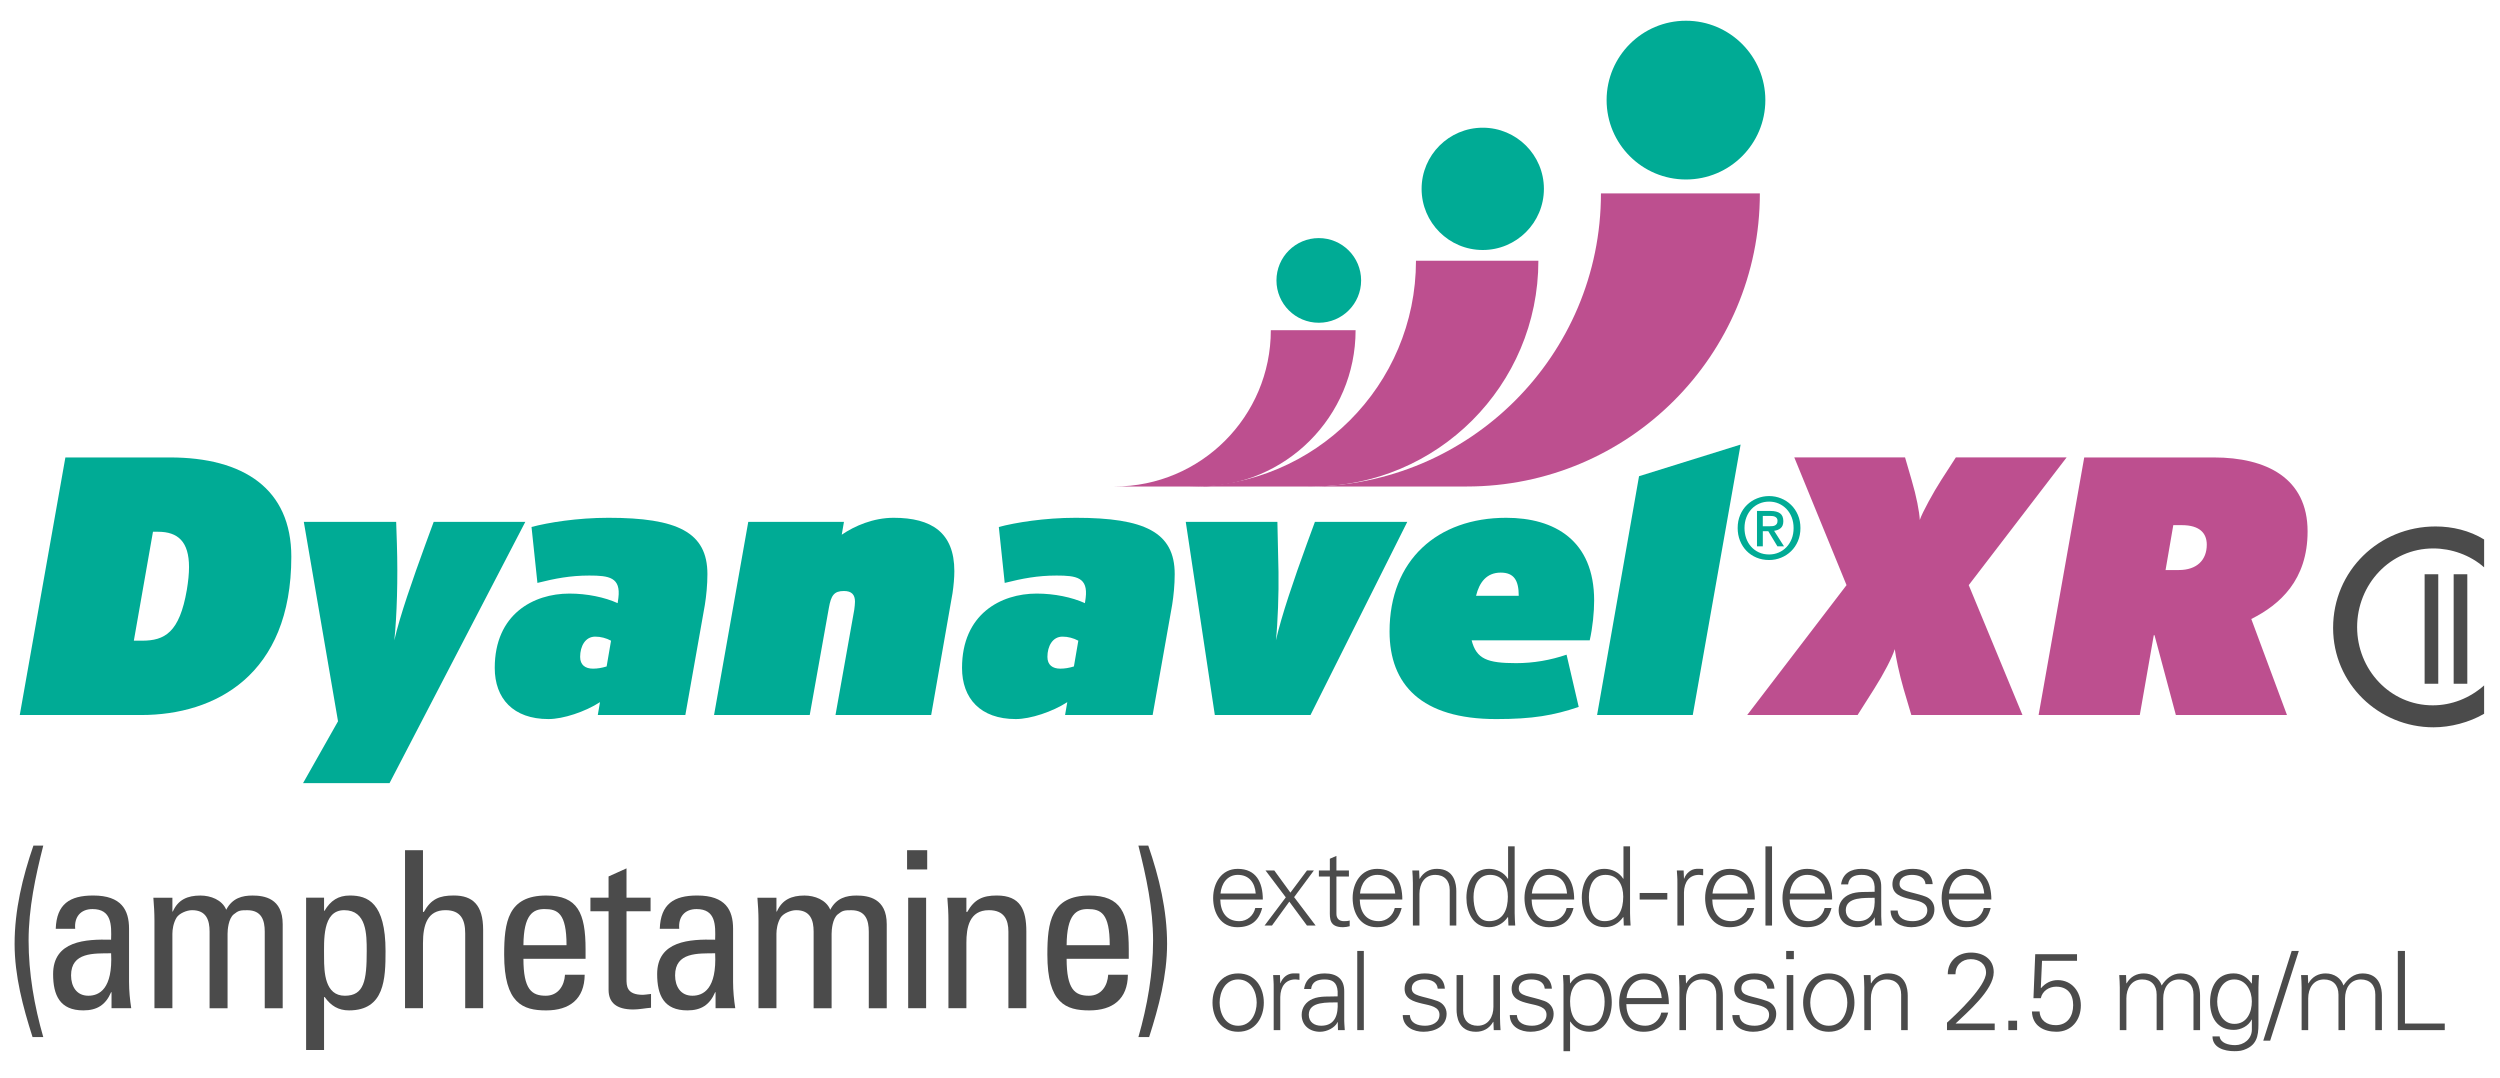 <?xml version="1.0" encoding="UTF-8"?>
<!-- Generator: Adobe Illustrator 27.0.1, SVG Export Plug-In . SVG Version: 6.00 Build 0)  -->
<svg xmlns="http://www.w3.org/2000/svg" xmlns:xlink="http://www.w3.org/1999/xlink" version="1.1" id="Layer_1" x="0px" y="0px" viewBox="0 0 190.4 82.1" style="enable-background:new 0 0 190.4 82.1;" xml:space="preserve">
<style type="text/css">
	.st0{fill:#4B4B4B;}
	.st1{fill:#BD4F8F;}
	.st2{fill:#00AB95;}
</style>
<g>
	<g>
		<g>
			<g>
				<g>
					<path class="st0" d="M189.19,43.209c-1.051-0.934-2.491-1.44-3.873-1.44c-3.289,0-5.799,2.744-5.799,5.994       c0,3.211,2.491,5.955,5.76,5.955c1.44,0,2.822-0.545,3.912-1.518v2.16c-1.129,0.662-2.569,1.032-3.853,1.032       c-4.184,0-7.648-3.328-7.648-7.571c0-4.34,3.484-7.726,7.804-7.726c1.284,0,2.589,0.311,3.698,0.992V43.209z"></path>
				</g>
			</g>
			<g>
				<g>
					<path class="st0" d="M185.698,52.074h-1.039v-8.339h1.039V52.074z"></path>
					<path class="st0" d="M187.91,52.074h-1.039v-8.339h1.039V52.074z"></path>
				</g>
			</g>
		</g>
	</g>
	<path class="st1" d="M99.604,37.052c12.33,0,22.324-9.995,22.324-22.324h12.103c0,12.329-9.995,22.324-22.324,22.324H99.604z"></path>
	<path class="st2" d="M128.404,13.67c-3.339,0-6.045-2.706-6.045-6.046c0-3.338,2.707-6.045,6.045-6.045   c3.339,0,6.045,2.707,6.045,6.045C134.449,10.963,131.743,13.67,128.404,13.67z"></path>
	<path class="st1" d="M90.645,37.052c9.497,0,17.196-7.699,17.196-17.196h9.322c0,9.497-7.699,17.196-17.196,17.196H90.645z"></path>
	<path class="st2" d="M112.927,19.04c-2.573,0-4.658-2.085-4.658-4.657c0-2.571,2.086-4.657,4.658-4.657   c2.571,0,4.657,2.085,4.657,4.657C117.584,16.955,115.498,19.04,112.927,19.04z"></path>
	<path class="st1" d="M84.88,37.052c6.576,0,11.906-5.331,11.906-11.906h6.456c0,6.576-5.331,11.906-11.906,11.906H84.88z"></path>
	<path class="st2" d="M100.439,24.581c-1.781,0-3.224-1.443-3.224-3.224c0-1.78,1.444-3.224,3.224-3.224   c1.781,0,3.224,1.444,3.224,3.224C103.663,23.138,102.219,24.581,100.439,24.581z"></path>
	<g>
		<path class="st2" d="M1.505,54.456L4.98,34.839h7.959c5.605,0,9.248,2.382,9.248,7.566c0,9.025-5.801,12.051-11.434,12.051H1.505z     M14.396,43.19c0-1.934-0.841-2.691-2.354-2.691H11.65l-1.457,8.296h0.617c1.738,0,2.859-0.617,3.419-3.868    C14.34,44.255,14.396,43.694,14.396,43.19z"></path>
		<path class="st2" d="M29.668,59.641h-6.586l2.662-4.708l-2.606-15.19h7.034l0.056,1.681c0.084,2.663,0,5.493-0.196,7.343    c0.42-1.85,1.401-4.652,2.382-7.343l0.617-1.681h6.978L29.668,59.641z"></path>
		<path class="st2" d="M45.528,54.456l0.168-0.981c-1.121,0.729-2.803,1.289-3.924,1.289c-2.69,0-4.092-1.57-4.092-3.896    c0-4.091,2.943-5.661,5.689-5.661c1.345,0,2.69,0.281,3.671,0.729l0.056-0.392c0.196-1.57-0.701-1.71-2.214-1.71    c-1.457,0-2.606,0.225-3.952,0.561l-0.449-4.26c1.261-0.336,3.475-0.7,5.857-0.7c5.241,0,7.539,1.093,7.539,4.287    c0,0.813-0.084,1.654-0.196,2.354l-1.485,8.38H45.528z M46.537,48.795c-0.365-0.197-0.785-0.309-1.205-0.309    c-0.757,0-1.149,0.729-1.149,1.542c0,0.617,0.392,0.897,0.981,0.897c0.336,0,0.673-0.056,1.037-0.168L46.537,48.795z"></path>
		<path class="st2" d="M63.631,54.456l1.429-8.015c0.028-0.225,0.056-0.449,0.056-0.617c0-0.533-0.252-0.813-0.841-0.813    c-0.757,0-0.981,0.337-1.149,1.29l-1.457,8.155h-7.287l2.606-14.713h7.287l-0.168,0.981c0.981-0.673,2.41-1.289,3.952-1.289    c2.887,0,4.624,1.121,4.624,4.063c0,0.505-0.056,1.121-0.14,1.682l-1.625,9.276H63.631z"></path>
		<path class="st2" d="M81.116,54.456l0.168-0.981c-1.121,0.729-2.803,1.289-3.924,1.289c-2.69,0-4.092-1.57-4.092-3.896    c0-4.091,2.943-5.661,5.689-5.661c1.345,0,2.69,0.281,3.671,0.729l0.056-0.392c0.196-1.57-0.701-1.71-2.214-1.71    c-1.457,0-2.606,0.225-3.951,0.561l-0.449-4.26c1.261-0.336,3.475-0.7,5.857-0.7c5.241,0,7.539,1.093,7.539,4.287    c0,0.813-0.084,1.654-0.196,2.354l-1.485,8.38H81.116z M82.125,48.795c-0.365-0.197-0.785-0.309-1.205-0.309    c-0.757,0-1.149,0.729-1.149,1.542c0,0.617,0.392,0.897,0.981,0.897c0.336,0,0.673-0.056,1.037-0.168L82.125,48.795z"></path>
		<path class="st2" d="M99.808,54.456h-7.287l-2.214-14.713h6.979l0.084,3.811c0.028,1.598-0.056,3.924-0.196,5.213    c0.42-1.85,1.373-4.652,2.354-7.343l0.617-1.681h7.034L99.808,54.456z"></path>
		<path class="st2" d="M112.08,48.767c0.365,1.43,1.205,1.738,3.391,1.738c1.317,0,2.606-0.224,3.839-0.645l0.925,3.98    c-1.906,0.644-3.503,0.925-6.278,0.925c-5.717,0-8.128-2.635-8.128-6.67c0-5.437,3.644-8.66,8.884-8.66    c3.671,0,6.698,1.709,6.698,6.305c0,0.869-0.113,2.046-0.337,3.027H112.08z M114.294,43.61c-1.065,0-1.626,0.729-1.878,1.766    h3.251C115.667,44.199,115.303,43.61,114.294,43.61z"></path>
		<path class="st2" d="M121.634,54.456l3.195-18.188l7.735-2.41l-3.643,20.598H121.634z"></path>
		<path class="st1" d="M145.567,54.456l-0.589-1.99c-0.337-1.177-0.589-2.382-0.673-3.027c-0.197,0.645-0.841,1.878-1.57,3.027    l-1.261,1.99h-8.408l7.566-9.893l-3.979-9.725h8.436l0.505,1.737c0.364,1.233,0.589,2.41,0.617,3.027    c0.196-0.589,1.065-2.158,1.625-3.027l1.121-1.737h8.436l-7.454,9.725l4.092,9.893H145.567z"></path>
		<path class="st1" d="M165.714,54.456l-1.626-6.081h-0.056l-1.065,6.081h-7.707l3.475-19.617h9.865    c4.008,0,7.146,1.569,7.146,5.633c0,3.7-2.102,5.577-4.288,6.67l2.718,7.314H165.714z M166.163,39.995h-0.645l-0.589,3.419h1.009    c1.374,0,2.13-0.757,2.13-1.934C168.068,40.64,167.564,39.995,166.163,39.995z"></path>
	</g>
	<g>
		<path class="st0" d="M3.295,64.402c-0.6,2.366-1.117,4.783-1.117,7.233c0,2.483,0.433,4.966,1.117,7.35H2.479    c-0.733-2.3-1.367-4.667-1.367-7.1c0-2.567,0.6-5.067,1.433-7.483H3.295z"></path>
		<path class="st0" d="M8.495,75.568H8.461c-0.416,0.967-1.067,1.383-2.116,1.383c-1.783,0-2.3-1.15-2.3-2.766    c0-2.55,2.5-2.666,4.416-2.617c0.034-1.116,0.05-2.333-1.417-2.333c-0.916,0-1.4,0.617-1.317,1.5H4.245    c0.066-1.883,1.067-2.533,2.85-2.533c2.166,0,2.733,1.116,2.733,2.533v4.05c0,0.667,0.066,1.35,0.166,2h-1.5V75.568z     M5.412,74.285c0,0.817,0.4,1.55,1.317,1.55c0.833,0,1.867-0.516,1.733-3.233C7.161,72.618,5.412,72.501,5.412,74.285z"></path>
		<path class="st0" d="M15.962,76.785v-5.833c0-0.85-0.233-1.633-1.333-1.633c-0.417,0-0.984,0.25-1.183,0.567    c-0.25,0.416-0.317,0.917-0.317,1.233v5.667h-1.366v-6.666c0-0.583-0.034-1.167-0.083-1.75h1.45v1.05h0.033    c0.4-0.9,1.117-1.216,2.1-1.216c0.767,0,1.65,0.316,1.967,1.083c0.467-0.9,1.233-1.083,2-1.083c0.883,0,2.3,0.2,2.3,2.183v6.4    h-1.367v-5.833c0-0.85-0.233-1.633-1.333-1.633c-0.516,0-0.666,0.017-1.033,0.317c-0.4,0.333-0.466,1.167-0.466,1.483v5.667    H15.962z"></path>
		<path class="st0" d="M24.68,69.368h0.033c0.467-0.783,1.05-1.166,1.933-1.166c1.35,0,2.717,0.533,2.717,4.233    c0,2.1-0.066,4.516-2.783,4.516c-0.8,0-1.383-0.35-1.85-1.016h-0.05v4.033h-1.367v-11.6h1.367V69.368z M27.93,72.435    c0-1.266,0-3.116-1.716-3.116c-1.684,0-1.533,2.333-1.533,3.617c0,1.116,0.066,2.9,1.583,2.9    C27.73,75.835,27.93,74.685,27.93,72.435z"></path>
		<path class="st0" d="M35.43,76.785v-5.7c0-1.033-0.333-1.767-1.5-1.767c-1.367,0-1.716,1.1-1.716,2.516v4.95h-1.367V64.751h1.367    v4.7h0.066c0.55-0.983,1.183-1.25,2.283-1.25c1.433,0,2.233,0.717,2.233,2.617v5.966H35.43z"></path>
		<path class="st0" d="M39.864,73.018c0,2.35,0.634,2.817,1.7,2.817c0.933,0,1.417-0.75,1.466-1.6h1.5    c-0.017,1.867-1.167,2.717-2.933,2.717c-1.783,0-3.2-0.533-3.2-4.249c0-2.467,0.283-4.5,3.2-4.5c2.4,0,3,1.317,3,4.1v0.717H39.864    z M43.147,71.984c0-2.45-0.683-2.75-1.683-2.75c-0.866,0-1.583,0.417-1.6,2.75H43.147z"></path>
		<path class="st0" d="M46.348,68.368v-1.617l1.367-0.617v2.233h1.833v1.033h-1.833v5.15c0,0.534,0,1.216,1.25,1.216    c0.1,0,0.317-0.033,0.617-0.066v1.05c-0.45,0.033-0.9,0.133-1.35,0.133c-1.3,0-1.883-0.534-1.883-1.5v-5.983h-1.383v-1.033H46.348    z"></path>
		<path class="st0" d="M54.499,75.568h-0.034c-0.416,0.967-1.067,1.383-2.116,1.383c-1.783,0-2.3-1.15-2.3-2.766    c0-2.55,2.5-2.666,4.416-2.617c0.034-1.116,0.05-2.333-1.417-2.333c-0.916,0-1.4,0.617-1.317,1.5h-1.483    c0.066-1.883,1.067-2.533,2.85-2.533c2.166,0,2.733,1.116,2.733,2.533v4.05c0,0.667,0.066,1.35,0.166,2h-1.5V75.568z     M51.415,74.285c0,0.817,0.4,1.55,1.317,1.55c0.833,0,1.867-0.516,1.733-3.233C53.165,72.618,51.415,72.501,51.415,74.285z"></path>
		<path class="st0" d="M61.966,76.785v-5.833c0-0.85-0.233-1.633-1.333-1.633c-0.417,0-0.984,0.25-1.183,0.567    c-0.25,0.416-0.317,0.917-0.317,1.233v5.667h-1.366v-6.666c0-0.583-0.034-1.167-0.083-1.75h1.45v1.05h0.033    c0.4-0.9,1.117-1.216,2.1-1.216c0.767,0,1.65,0.316,1.967,1.083c0.467-0.9,1.233-1.083,2-1.083c0.883,0,2.3,0.2,2.3,2.183v6.4    h-1.367v-5.833c0-0.85-0.233-1.633-1.333-1.633c-0.516,0-0.666,0.017-1.033,0.317c-0.4,0.333-0.466,1.167-0.466,1.483v5.667    H61.966z"></path>
		<path class="st0" d="M69.083,64.751h1.533v1.467h-1.533V64.751z M70.533,76.785h-1.366v-8.416h1.366V76.785z"></path>
		<path class="st0" d="M76.8,76.785v-5.833c0-0.9-0.317-1.633-1.484-1.633c-1.5,0-1.716,1.333-1.716,2.483v4.983h-1.367v-6.666    c0-0.583-0.033-1.167-0.083-1.75h1.45v1.083h0.066c0.534-0.95,1.167-1.25,2.25-1.25c1.8,0,2.25,1.083,2.25,2.75v5.833H76.8z"></path>
		<path class="st0" d="M81.234,73.018c0,2.35,0.634,2.817,1.7,2.817c0.933,0,1.417-0.75,1.466-1.6h1.5    c-0.017,1.867-1.167,2.717-2.933,2.717c-1.783,0-3.2-0.533-3.2-4.249c0-2.467,0.283-4.5,3.2-4.5c2.4,0,3,1.317,3,4.1v0.717H81.234    z M84.517,71.984c0-2.45-0.683-2.75-1.683-2.75c-0.866,0-1.583,0.417-1.6,2.75H84.517z"></path>
		<path class="st0" d="M87.452,64.402c0.833,2.416,1.433,4.916,1.433,7.483c0,2.433-0.633,4.8-1.367,7.1h-0.817    c0.683-2.384,1.117-4.867,1.117-7.35c0-2.45-0.516-4.867-1.117-7.233H87.452z"></path>
	</g>
	<g>
		<path class="st0" d="M92.937,68.51c0.017,0.894,0.426,1.646,1.453,1.646c0.593,0,1.086-0.426,1.211-1.002h0.526    c-0.259,1.002-0.885,1.462-1.896,1.462c-1.253,0-1.838-1.078-1.838-2.222c0-1.136,0.627-2.222,1.871-2.222    c1.403,0,1.913,1.028,1.913,2.339H92.937z M95.635,68.05c-0.059-0.81-0.493-1.42-1.362-1.42c-0.819,0-1.253,0.685-1.32,1.42    H95.635z"></path>
		<path class="st0" d="M99.538,66.296h0.526l-1.504,2.03l1.638,2.163h-0.66l-1.345-1.821l-1.32,1.821h-0.568l0.017-0.017l1.604-2.13    l-1.545-2.047h0.668l1.228,1.687L99.538,66.296z"></path>
		<path class="st0" d="M101.281,66.756h-0.835v-0.459h0.835v-0.894l0.501-0.217v1.111h0.952v0.459h-0.952v2.807    c-0.008,0.384,0.192,0.593,0.577,0.593c0.15,0,0.3-0.008,0.434-0.05v0.435c-0.159,0.041-0.342,0.075-0.509,0.075    c-1.061,0-1.003-0.677-1.003-1.245V66.756z"></path>
		<path class="st0" d="M103.561,68.51c0.017,0.894,0.426,1.646,1.453,1.646c0.593,0,1.086-0.426,1.211-1.002h0.526    c-0.259,1.002-0.885,1.462-1.896,1.462c-1.253,0-1.838-1.078-1.838-2.222c0-1.136,0.627-2.222,1.871-2.222    c1.403,0,1.913,1.028,1.913,2.339H103.561z M106.259,68.05c-0.059-0.81-0.493-1.42-1.362-1.42c-0.819,0-1.253,0.685-1.32,1.42    H106.259z"></path>
		<path class="st0" d="M108.106,70.49h-0.501v-3.25c0-0.326-0.025-0.66-0.042-0.944h0.518l0.025,0.618l0.017,0.017    c0.292-0.518,0.768-0.76,1.311-0.76c1.37,0,1.478,1.211,1.478,1.696v2.623h-0.501v-2.706c0-0.727-0.418-1.153-1.103-1.153    c-0.827,0-1.203,0.694-1.203,1.445V70.49z"></path>
		<path class="st0" d="M114.856,69.871l-0.017-0.034c-0.342,0.501-0.852,0.777-1.436,0.777c-1.245,0-1.721-1.186-1.721-2.239    c0-1.086,0.476-2.205,1.721-2.205c0.559,0,1.144,0.268,1.436,0.76l0.017-0.017v-2.456h0.501v5.087c0,0.326,0.025,0.66,0.042,0.944    h-0.518L114.856,69.871z M113.486,66.63c-0.953,0-1.262,0.886-1.262,1.688c0,0.777,0.226,1.838,1.186,1.838    c1.094,0,1.428-0.911,1.428-1.863C114.839,67.441,114.463,66.63,113.486,66.63z"></path>
		<path class="st0" d="M116.649,68.51c0.017,0.894,0.426,1.646,1.453,1.646c0.593,0,1.086-0.426,1.211-1.002h0.526    c-0.259,1.002-0.885,1.462-1.896,1.462c-1.253,0-1.838-1.078-1.838-2.222c0-1.136,0.627-2.222,1.871-2.222    c1.403,0,1.913,1.028,1.913,2.339H116.649z M119.347,68.05c-0.059-0.81-0.493-1.42-1.362-1.42c-0.819,0-1.253,0.685-1.32,1.42    H119.347z"></path>
		<path class="st0" d="M123.643,69.871l-0.017-0.034c-0.342,0.501-0.852,0.777-1.436,0.777c-1.245,0-1.721-1.186-1.721-2.239    c0-1.086,0.476-2.205,1.721-2.205c0.56,0,1.144,0.268,1.436,0.76l0.017-0.017v-2.456h0.501v5.087c0,0.326,0.025,0.66,0.042,0.944    h-0.518L123.643,69.871z M122.273,66.63c-0.953,0-1.262,0.886-1.262,1.688c0,0.777,0.226,1.838,1.186,1.838    c1.094,0,1.428-0.911,1.428-1.863C123.626,67.441,123.25,66.63,122.273,66.63z"></path>
		<path class="st0" d="M124.877,68.009h2.105v0.501h-2.105V68.009z"></path>
		<path class="st0" d="M128.251,70.49h-0.501v-3.25c0.008-0.326-0.025-0.66-0.042-0.944h0.518l0.025,0.618h0.017    c0.15-0.426,0.526-0.726,0.944-0.744c0.167-0.008,0.334,0,0.501,0.009v0.484c-0.1-0.008-0.208-0.034-0.309-0.034    c-0.743,0-1.136,0.535-1.153,1.337V70.49z"></path>
		<path class="st0" d="M130.407,68.51c0.017,0.894,0.426,1.646,1.453,1.646c0.593,0,1.086-0.426,1.211-1.002h0.526    c-0.259,1.002-0.885,1.462-1.896,1.462c-1.253,0-1.838-1.078-1.838-2.222c0-1.136,0.627-2.222,1.871-2.222    c1.403,0,1.913,1.028,1.913,2.339H130.407z M133.105,68.05c-0.059-0.81-0.493-1.42-1.362-1.42c-0.819,0-1.253,0.685-1.32,1.42    H133.105z"></path>
		<path class="st0" d="M134.958,70.49h-0.501v-6.031h0.501V70.49z"></path>
		<path class="st0" d="M136.298,68.51c0.017,0.894,0.426,1.646,1.453,1.646c0.593,0,1.086-0.426,1.211-1.002h0.526    c-0.259,1.002-0.885,1.462-1.896,1.462c-1.253,0-1.838-1.078-1.838-2.222c0-1.136,0.627-2.222,1.871-2.222    c1.403,0,1.913,1.028,1.913,2.339H136.298z M138.996,68.05c-0.059-0.81-0.493-1.42-1.362-1.42c-0.819,0-1.253,0.685-1.32,1.42    H138.996z"></path>
		<path class="st0" d="M142.772,67.532c-0.05-0.685-0.401-0.902-0.994-0.902c-0.526,0-0.961,0.159-1.028,0.727h-0.535    c0.125-0.86,0.768-1.186,1.571-1.186c0.927,0,1.504,0.426,1.487,1.387v1.988c-0.008,0.326,0.025,0.66,0.042,0.944h-0.518    l-0.017-0.618h-0.017l-0.025,0.059c-0.184,0.351-0.743,0.685-1.311,0.685c-0.777,0-1.395-0.477-1.395-1.295    c0-0.568,0.342-1.002,0.844-1.211c0.559-0.242,1.286-0.159,1.896-0.192V67.532z M141.519,70.156c1.095,0,1.303-0.902,1.253-1.78    c-0.71,0.025-2.197-0.108-2.197,0.944C140.575,69.888,141.01,70.156,141.519,70.156z"></path>
		<path class="st0" d="M145.663,66.171c0.793,0,1.462,0.276,1.529,1.162h-0.543c-0.05-0.526-0.518-0.702-1.036-0.702    c-0.468,0-0.944,0.184-0.944,0.677c0,0.618,0.81,0.56,1.946,0.961c0.435,0.15,0.71,0.526,0.71,0.977    c0,0.944-0.877,1.37-1.762,1.37c-0.727,0-1.562-0.343-1.579-1.27h0.543c0.042,0.626,0.593,0.81,1.161,0.81    c0.535,0,1.095-0.251,1.095-0.835c0-0.602-0.66-0.702-1.328-0.852c-0.66-0.159-1.328-0.351-1.328-1.128    C144.126,66.471,144.928,66.171,145.663,66.171z"></path>
		<path class="st0" d="M148.42,68.51c0.017,0.894,0.426,1.646,1.453,1.646c0.593,0,1.086-0.426,1.211-1.002h0.526    c-0.259,1.002-0.885,1.462-1.896,1.462c-1.253,0-1.838-1.078-1.838-2.222c0-1.136,0.627-2.222,1.871-2.222    c1.403,0,1.913,1.028,1.913,2.339H148.42z M151.118,68.05c-0.059-0.81-0.493-1.42-1.362-1.42c-0.819,0-1.253,0.685-1.32,1.42    H151.118z"></path>
		<path class="st0" d="M96.253,76.358c0,1.102-0.618,2.222-1.955,2.222c-1.336,0-1.954-1.12-1.954-2.222    c0-1.103,0.618-2.222,1.954-2.222C95.635,74.135,96.253,75.255,96.253,76.358z M94.298,74.595c-1.011,0-1.411,0.986-1.411,1.763    c0,0.777,0.401,1.763,1.411,1.763c1.011,0,1.412-0.986,1.412-1.763C95.71,75.581,95.309,74.595,94.298,74.595z"></path>
		<path class="st0" d="M97.505,78.454h-0.501v-3.25c0.008-0.326-0.025-0.66-0.042-0.944h0.518l0.025,0.618h0.017    c0.15-0.426,0.526-0.726,0.944-0.744c0.167-0.008,0.334,0,0.501,0.009v0.484c-0.1-0.008-0.208-0.034-0.309-0.034    c-0.743,0-1.136,0.535-1.153,1.337V78.454z"></path>
		<path class="st0" d="M101.875,75.497c-0.05-0.685-0.401-0.902-0.994-0.902c-0.526,0-0.961,0.159-1.028,0.727h-0.535    c0.125-0.86,0.768-1.186,1.571-1.186c0.927,0,1.504,0.426,1.487,1.387v1.988c-0.008,0.326,0.025,0.66,0.042,0.944h-0.518    l-0.017-0.618h-0.017l-0.025,0.059c-0.184,0.351-0.743,0.685-1.311,0.685c-0.777,0-1.395-0.477-1.395-1.295    c0-0.568,0.342-1.002,0.844-1.211c0.56-0.242,1.286-0.159,1.896-0.192V75.497z M100.621,78.12c1.095,0,1.303-0.902,1.253-1.78    c-0.71,0.025-2.197-0.108-2.197,0.944C99.678,77.853,100.112,78.12,100.621,78.12z"></path>
		<path class="st0" d="M103.869,78.454h-0.501v-6.031h0.501V78.454z"></path>
		<path class="st0" d="M108.512,74.135c0.793,0,1.462,0.276,1.529,1.162h-0.543c-0.05-0.526-0.518-0.702-1.036-0.702    c-0.468,0-0.944,0.184-0.944,0.677c0,0.618,0.81,0.56,1.946,0.961c0.435,0.15,0.71,0.526,0.71,0.977    c0,0.944-0.877,1.37-1.763,1.37c-0.727,0-1.562-0.343-1.579-1.27h0.543c0.042,0.626,0.593,0.81,1.161,0.81    c0.535,0,1.095-0.251,1.095-0.835c0-0.602-0.66-0.702-1.328-0.852c-0.66-0.159-1.328-0.351-1.328-1.128    C106.975,74.436,107.777,74.135,108.512,74.135z"></path>
		<path class="st0" d="M113.738,74.261h0.501v3.25c0,0.326,0.025,0.66,0.042,0.944h-0.518l-0.025-0.618l-0.017-0.017    c-0.292,0.517-0.768,0.76-1.311,0.76c-1.37,0-1.478-1.211-1.478-1.696v-2.623h0.501v2.707c0,0.726,0.418,1.153,1.103,1.153    c0.827,0,1.203-0.693,1.203-1.445V74.261z"></path>
		<path class="st0" d="M116.663,74.135c0.793,0,1.462,0.276,1.529,1.162h-0.543c-0.05-0.526-0.518-0.702-1.036-0.702    c-0.468,0-0.944,0.184-0.944,0.677c0,0.618,0.81,0.56,1.946,0.961c0.435,0.15,0.71,0.526,0.71,0.977    c0,0.944-0.877,1.37-1.763,1.37c-0.727,0-1.562-0.343-1.579-1.27h0.543c0.042,0.626,0.593,0.81,1.161,0.81    c0.535,0,1.095-0.251,1.095-0.835c0-0.602-0.66-0.702-1.328-0.852c-0.66-0.159-1.328-0.351-1.328-1.128    C115.126,74.436,115.927,74.135,116.663,74.135z"></path>
		<path class="st0" d="M119.577,80.058h-0.501v-4.854c0.008-0.326-0.025-0.66-0.042-0.944h0.518l0.025,0.618l0.017,0.017    c0.292-0.493,0.877-0.76,1.437-0.76c1.245,0,1.721,1.12,1.721,2.205c0,1.053-0.476,2.239-1.696,2.239    c-0.61,0-1.12-0.276-1.462-0.777h-0.017V80.058z M121.005,78.12c0.961,0,1.203-1.061,1.203-1.838c0-0.802-0.326-1.688-1.278-1.688    c-0.977,0-1.353,0.81-1.353,1.662C119.577,77.21,119.911,78.12,121.005,78.12z"></path>
		<path class="st0" d="M123.86,76.474c0.017,0.894,0.426,1.646,1.453,1.646c0.593,0,1.086-0.426,1.211-1.002h0.526    c-0.259,1.002-0.885,1.462-1.896,1.462c-1.253,0-1.838-1.078-1.838-2.222c0-1.136,0.627-2.222,1.871-2.222    c1.403,0,1.913,1.028,1.913,2.339H123.86z M126.558,76.015c-0.059-0.81-0.493-1.42-1.362-1.42c-0.819,0-1.253,0.685-1.32,1.42    H126.558z"></path>
		<path class="st0" d="M128.406,78.454h-0.501v-3.25c0-0.326-0.025-0.66-0.042-0.944h0.518l0.025,0.618l0.017,0.017    c0.292-0.518,0.768-0.76,1.311-0.76c1.37,0,1.478,1.211,1.478,1.696v2.623h-0.501v-2.706c0-0.727-0.418-1.153-1.103-1.153    c-0.827,0-1.203,0.694-1.203,1.445V78.454z"></path>
		<path class="st0" d="M133.615,74.135c0.793,0,1.462,0.276,1.529,1.162h-0.543c-0.05-0.526-0.518-0.702-1.036-0.702    c-0.468,0-0.944,0.184-0.944,0.677c0,0.618,0.81,0.56,1.946,0.961c0.435,0.15,0.71,0.526,0.71,0.977    c0,0.944-0.877,1.37-1.763,1.37c-0.727,0-1.562-0.343-1.579-1.27h0.543c0.042,0.626,0.593,0.81,1.161,0.81    c0.535,0,1.095-0.251,1.095-0.835c0-0.602-0.66-0.702-1.328-0.852c-0.66-0.159-1.328-0.351-1.328-1.128    C132.078,74.436,132.88,74.135,133.615,74.135z"></path>
		<path class="st0" d="M136.62,73.05h-0.585v-0.626h0.585V73.05z M136.578,74.261v4.193h-0.501v-4.193H136.578z"></path>
		<path class="st0" d="M141.235,76.358c0,1.102-0.618,2.222-1.955,2.222c-1.336,0-1.954-1.12-1.954-2.222    c0-1.103,0.618-2.222,1.954-2.222C140.617,74.135,141.235,75.255,141.235,76.358z M139.28,74.595    c-1.011,0-1.411,0.986-1.411,1.763c0,0.777,0.401,1.763,1.411,1.763c1.011,0,1.412-0.986,1.412-1.763    C140.692,75.581,140.291,74.595,139.28,74.595z"></path>
		<path class="st0" d="M142.487,78.454h-0.501v-3.25c0-0.326-0.025-0.66-0.042-0.944h0.518l0.025,0.618l0.017,0.017    c0.292-0.518,0.768-0.76,1.311-0.76c1.37,0,1.478,1.211,1.478,1.696v2.623h-0.501v-2.706c0-0.727-0.418-1.153-1.103-1.153    c-0.827,0-1.203,0.694-1.203,1.445V78.454z"></path>
		<path class="st0" d="M148.283,78.454v-0.568c0.752-0.677,2.974-2.774,2.974-3.809c0-0.677-0.535-1.028-1.161-1.028    c-0.693,0-1.169,0.476-1.169,1.153h-0.585c0-1.019,0.768-1.654,1.771-1.654c0.928,0,1.729,0.493,1.729,1.495    c0,1.353-2.013,3.049-2.907,3.909h2.982v0.501H148.283z"></path>
		<path class="st0" d="M152.954,78.454v-0.718h0.668v0.718H152.954z"></path>
		<path class="st0" d="M155.003,72.674h3.183v0.501h-2.665l-0.092,2.063l0.017,0.017c0.326-0.376,0.752-0.61,1.269-0.61    c1.086,0,1.763,0.894,1.763,1.929c0,1.111-0.71,2.005-1.855,2.005c-0.977,0-1.838-0.451-1.871-1.546h0.584    c0.034,0.693,0.568,1.044,1.228,1.044c0.902,0,1.328-0.693,1.328-1.529c0-0.835-0.426-1.403-1.295-1.403    c-0.551,0-1.053,0.334-1.169,0.877h-0.56L155.003,72.674z"></path>
		<path class="st0" d="M161.943,74.879l0.017,0.017c0.292-0.518,0.768-0.76,1.312-0.76c0.66,0,1.178,0.368,1.361,0.919    c0.309-0.493,0.794-0.919,1.445-0.919c1.37,0,1.479,1.211,1.479,1.696v2.623h-0.501v-2.706c0-0.727-0.417-1.153-1.102-1.153    c-0.827,0-1.203,0.694-1.203,1.445v2.414h-0.501v-2.706c0-0.727-0.417-1.153-1.102-1.153c-0.827,0-1.203,0.694-1.203,1.445v2.414    h-0.501v-3.25c0-0.326-0.025-0.66-0.042-0.944h0.518L161.943,74.879z"></path>
		<path class="st0" d="M171.527,74.261h0.518c-0.017,0.284-0.042,0.618-0.042,0.944v2.514c0,0.835,0.042,1.713-0.885,2.147    c-0.334,0.159-0.56,0.192-0.953,0.192c-0.76,0-1.662-0.259-1.662-1.128h0.543c0.059,0.501,0.652,0.668,1.186,0.668    c0.652,0,1.253-0.459,1.27-1.161v-0.786h-0.017c-0.242,0.493-0.818,0.786-1.361,0.786c-1.262,0-1.805-0.961-1.805-2.114    c0-1.136,0.51-2.189,1.787-2.189c0.61,0,1.044,0.292,1.378,0.777l0.017-0.034L171.527,74.261z M170.157,74.595    c-0.911,0-1.295,0.919-1.295,1.688c0,0.768,0.393,1.696,1.311,1.696c0.961,0,1.328-0.894,1.328-1.713    C171.502,75.464,171.059,74.595,170.157,74.595z"></path>
		<path class="st0" d="M174.534,72.423h0.543l-2.18,6.833h-0.526L174.534,72.423z"></path>
		<path class="st0" d="M175.791,74.879l0.017,0.017c0.292-0.518,0.768-0.76,1.312-0.76c0.66,0,1.178,0.368,1.361,0.919    c0.309-0.493,0.794-0.919,1.445-0.919c1.37,0,1.479,1.211,1.479,1.696v2.623h-0.501v-2.706c0-0.727-0.417-1.153-1.102-1.153    c-0.827,0-1.203,0.694-1.203,1.445v2.414h-0.501v-2.706c0-0.727-0.417-1.153-1.102-1.153c-0.827,0-1.203,0.694-1.203,1.445v2.414    h-0.501v-3.25c0-0.326-0.025-0.66-0.042-0.944h0.518L175.791,74.879z"></path>
		<path class="st0" d="M182.618,78.454v-6.031h0.543v5.53h3.032v0.501H182.618z"></path>
	</g>
	<g>
		<path class="st2" d="M137.121,40.216c0,0.365-0.064,0.697-0.192,0.996c-0.128,0.3-0.302,0.556-0.521,0.768    c-0.219,0.213-0.473,0.378-0.762,0.495c-0.289,0.117-0.592,0.176-0.909,0.176c-0.351,0-0.674-0.062-0.967-0.186    s-0.545-0.294-0.756-0.511c-0.21-0.217-0.375-0.474-0.495-0.772c-0.119-0.297-0.179-0.62-0.179-0.967    c0-0.365,0.064-0.697,0.192-0.996c0.128-0.299,0.302-0.556,0.521-0.768c0.219-0.212,0.474-0.378,0.765-0.495    c0.291-0.117,0.597-0.176,0.918-0.176c0.317,0,0.62,0.059,0.909,0.176c0.288,0.117,0.543,0.282,0.762,0.495    c0.219,0.213,0.393,0.469,0.521,0.768C137.057,39.52,137.121,39.852,137.121,40.216z M136.6,40.216    c0-0.295-0.048-0.566-0.143-0.814c-0.096-0.247-0.228-0.46-0.398-0.638c-0.17-0.178-0.367-0.316-0.593-0.414    c-0.226-0.098-0.469-0.147-0.73-0.147c-0.264,0-0.511,0.049-0.739,0.147c-0.228,0.098-0.427,0.236-0.596,0.414    c-0.169,0.178-0.302,0.391-0.397,0.638c-0.095,0.247-0.143,0.519-0.143,0.814c0,0.278,0.043,0.538,0.13,0.781    c0.087,0.243,0.212,0.456,0.375,0.638c0.163,0.182,0.359,0.327,0.589,0.433c0.23,0.107,0.491,0.16,0.781,0.16    c0.261,0,0.504-0.049,0.73-0.147c0.226-0.098,0.423-0.235,0.593-0.413c0.169-0.178,0.302-0.39,0.398-0.635    C136.553,40.788,136.6,40.516,136.6,40.216z M134.255,41.61h-0.443v-2.696h1.022c0.325,0,0.571,0.061,0.736,0.182    c0.165,0.122,0.248,0.319,0.248,0.593c0,0.243-0.067,0.421-0.202,0.534c-0.135,0.113-0.302,0.18-0.501,0.202l0.756,1.185h-0.502    l-0.696-1.153h-0.417V41.61z M134.75,40.08c0.083,0,0.162-0.003,0.238-0.01c0.076-0.006,0.142-0.025,0.198-0.055    c0.057-0.03,0.102-0.073,0.137-0.127c0.035-0.054,0.052-0.131,0.052-0.231c0-0.082-0.019-0.148-0.056-0.195    c-0.037-0.048-0.084-0.085-0.14-0.111c-0.056-0.026-0.119-0.042-0.189-0.049c-0.069-0.006-0.137-0.01-0.202-0.01h-0.534v0.788    H134.75z"></path>
	</g>
</g>
</svg>
